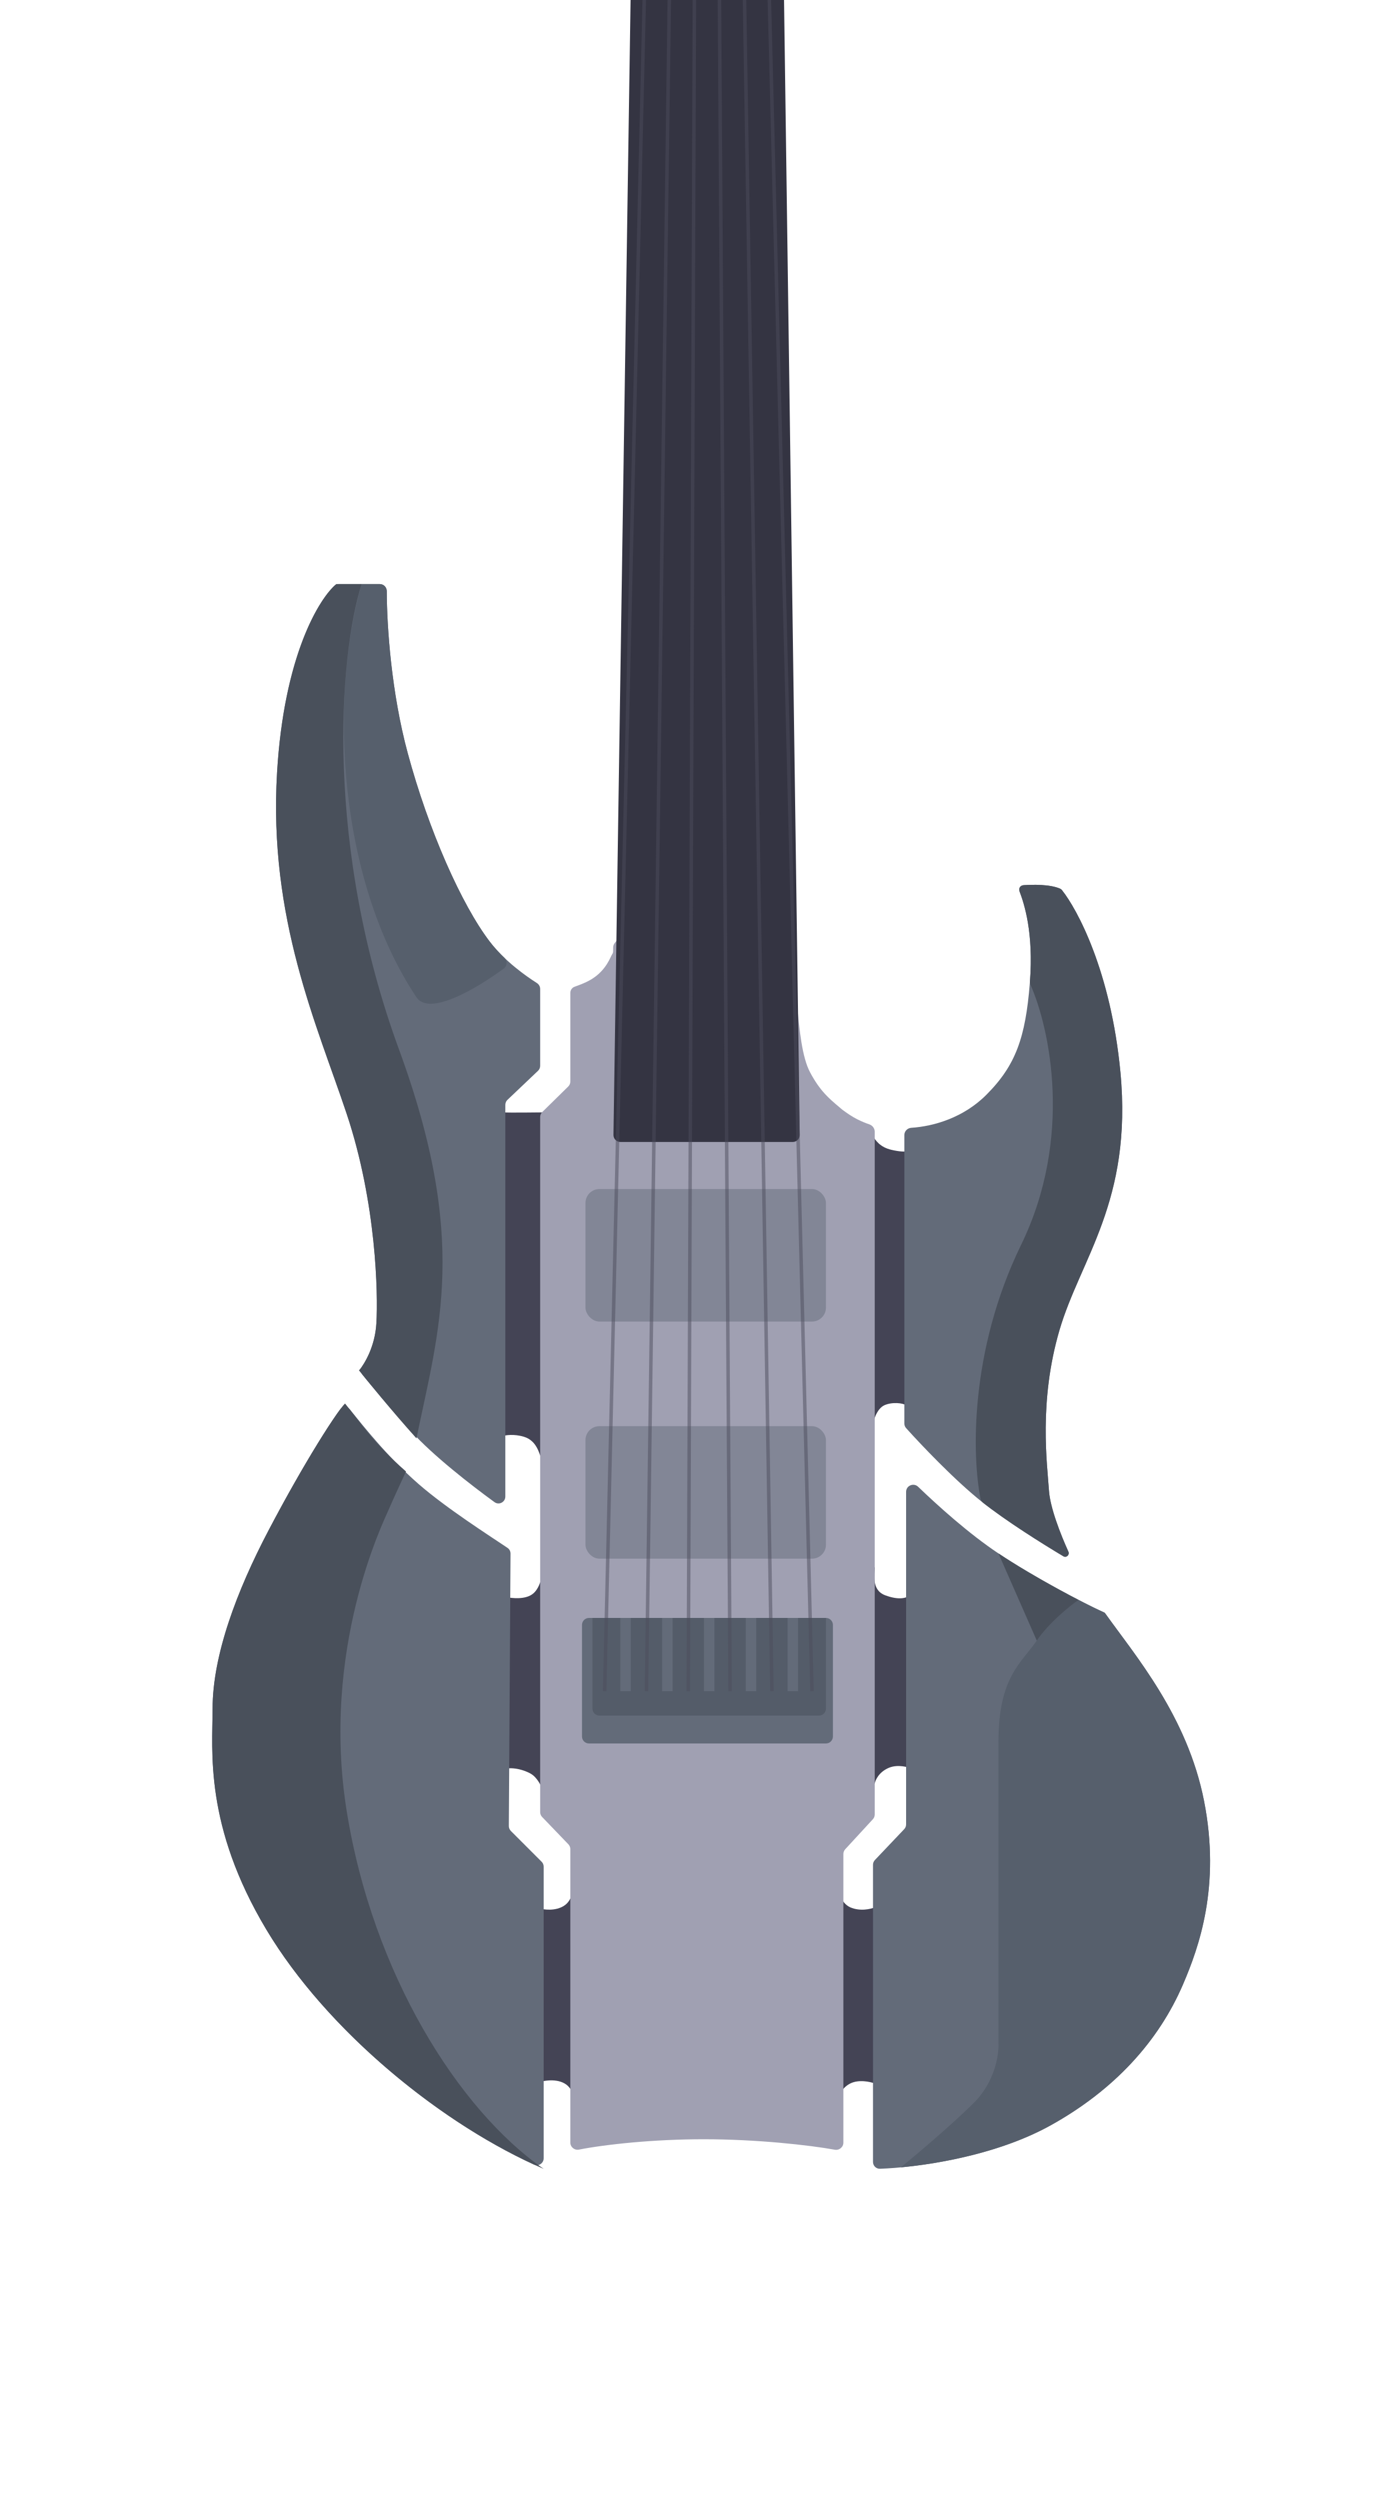 <svg width="400" height="717" viewBox="0 0 400 717" fill="none" xmlns="http://www.w3.org/2000/svg">
<g clip-path="url(#clip0_53_91)">
<path d="M161 547C164.5 545.5 164.5 541.5 164.5 539.5H239.5C240 541.5 241.2 545.8 244 547C246.8 548.2 249.833 547.5 251 547V597.5C249.667 597 246.4 596.3 244 597.5C241.6 598.7 240.667 601 240.5 602H165.5C164.5 602.5 164.8 599.1 162 597.5C159.2 595.9 155.167 596.833 153.5 597.5V547C155.167 547.5 158.2 548.2 161 547Z" fill="#444455"/>
<path d="M144.211 319C146.222 319.165 154.672 319 157.568 319C162.345 319 183.389 320.818 184.121 318L250.471 325.795C251.202 326.955 252.422 328.992 255.867 329.773C260.257 330.768 261.354 329.939 263 329.773L259.978 403.005C259.063 402.342 255.957 402.01 253.763 403.005C251.568 403.999 250.471 407.646 250.471 408.973L156.281 419L155.274 418.01C154.725 417.182 154.195 413.204 150.336 412.038C147.507 411.183 144.946 411.581 144.211 411.855V412.038C143.917 412.038 143.943 411.954 144.211 411.855V319Z" fill="#444455"/>
<path d="M153 457C155.237 455.136 155.833 450.833 156 448.5L251 449.5C251 451.5 250 456 254 457.5C258.213 459.08 260.333 458.167 261 457.5V507C261 507 257.8 505.8 255 507C252.2 508.2 251.167 510.5 251 511.5L157 515C156 515 155.2 510.1 152 508.5C148.8 506.9 145.667 506.833 144 507.5L145 458C146.833 458.333 150.763 458.864 153 457Z" fill="#444455"/>
<path d="M180.377 267.294C179.623 267.115 178.833 267.387 178.35 267.993L176.389 270.453C176.107 270.807 175.953 271.247 175.952 271.7C175.95 272.833 175.932 273.137 175.814 273.395C175.711 273.622 175.532 273.814 175.22 274.5C172.673 280.092 168.464 281.654 165.502 282.753C165.261 282.843 165.028 282.929 164.805 283.014C164.091 283.288 163.654 283.985 163.654 284.75V310.161C163.654 310.698 163.439 311.212 163.056 311.588L155.599 318.912C155.216 319.288 155 319.802 155 320.339V519.694C155 520.211 155.2 520.708 155.558 521.081L163.096 528.919C163.454 529.292 163.654 529.789 163.654 530.306V614.467C163.654 615.759 164.858 616.717 166.127 616.47C173.857 614.968 187.567 613.5 201.916 613.5C217.207 613.5 232.26 615.191 239.54 616.504C240.806 616.733 242 615.772 242 614.485V531.695C242 531.193 242.189 530.71 242.529 530.34L250.471 521.72C250.811 521.35 251 520.867 251 520.364V324.536C251 323.575 250.318 322.736 249.407 322.43C248.548 322.143 247.38 321.69 246 321C244.529 320.264 242.937 319.168 241.697 318.242C241.407 317.994 241.12 317.753 240.837 317.515C237.847 314.998 235.263 312.823 232.435 307.5C230.121 303.146 229.395 295.313 228.767 288.545C228.449 285.109 228.156 281.949 227.693 279.657C227.549 278.939 226.98 278.394 226.268 278.225L180.377 267.294Z" fill="#A0A0B2"/>
<path d="M167 466C167 464.895 167.895 464 169 464H237C238.105 464 239 464.895 239 466V498C239 499.105 238.107 500 237.003 500C231.412 500 215.216 500 203 500C190.784 500 174.588 500 168.997 500C167.893 500 167 499.105 167 498V466Z" fill="#636B79"/>
<path d="M170 464H237V468.162V490C237 491.105 236.111 492 235.006 492C229.693 492 214.832 492 203.565 492C192.29 492 177.33 492 171.994 492C170.89 492 170 491.105 170 490V468.162V464Z" fill="#545C69"/>
<rect x="178" y="464" width="3" height="21" fill="#636B79"/>
<rect x="190" y="464" width="3" height="21" fill="#636B79"/>
<rect x="202" y="464" width="3" height="21" fill="#636B79"/>
<rect x="214" y="464" width="3" height="21" fill="#636B79"/>
<rect x="226" y="464" width="3" height="21" fill="#636B79"/>
<path d="M120 425.5C111.319 417.904 104.578 409.377 100.387 404.2C99.646 403.283 98.316 403.245 97.611 404.189C94.04 408.968 86.011 421.836 77 439C68.102 455.949 61 474.5 61 490C61 502 58.5 523.5 76.5 553.5C93.347 581.578 124.912 607.782 153.223 620.765C154.53 621.364 156 620.398 156 618.96V535.328C156 534.798 155.789 534.289 155.414 533.914L146.591 525.091C146.213 524.713 146.002 524.199 146.005 523.664L146.493 445.556C146.498 444.895 146.178 444.276 145.63 443.906C140.558 440.484 127.994 432.495 120 425.5Z" fill="#636B79"/>
<path d="M260 523.201V427.828C260 426.047 262.163 425.143 263.449 426.378C269.155 431.858 277.992 439.828 286.5 445.5C296.663 452.276 311.043 459.832 316.489 462.274C316.823 462.424 317.108 462.653 317.321 462.951C325.877 474.937 340.747 492.305 345.5 516.5C350.312 541 344 558.5 339.5 569C332.366 585.646 319.5 599.5 301.5 609.5C284.716 618.824 262.571 621.628 252.494 621.964C251.39 622.001 250.5 621.105 250.5 620V534.799C250.5 534.286 250.697 533.793 251.05 533.421L259.45 524.579C259.803 524.207 260 523.714 260 523.201Z" fill="#636B79"/>
<path d="M259.5 408.24V325.5C259.5 324.395 260.395 323.505 261.498 323.434C267.88 323.018 276.425 320.575 283 314C291.5 305.5 294.24 297.535 295.5 282C296.681 267.432 293.832 259.065 292.567 255.678C292.212 254.728 292.758 253.914 293.77 253.849C296.364 253.681 301.203 253.579 304.12 254.825C304.374 254.933 304.586 255.102 304.758 255.317C309.067 260.725 318.756 278.495 321.5 307.5C325 344.5 310 361 304 381.5C298 402 300.5 420 301 427.5C301.325 432.37 304.307 439.986 306.577 444.998C306.986 445.901 305.99 446.828 305.138 446.321C298.798 442.541 288.328 435.962 281.5 430.5C273.817 424.354 264.29 414.334 260.004 409.564C259.676 409.199 259.5 408.729 259.5 408.24Z" fill="#636B79"/>
<path d="M155 305.641V283.632C155 282.93 154.633 282.283 154.039 281.907C150.979 279.971 144.784 275.622 140.5 270C132.5 259.5 123.032 238.318 117 216C112.327 198.711 111.003 179.821 110.985 169.532C110.983 168.414 110.083 167.5 108.965 167.5H97.22C96.755 167.5 96.303 167.656 95.964 167.975C90.953 172.69 81.429 189.096 79.5 221.5C77 263.5 91 294 99.5 319.5C108 345 108.5 371 108 379.5C107.678 384.974 105.606 389.303 104.028 391.653C103.482 392.466 103.446 393.558 104.066 394.316C106.664 397.494 111.815 403.628 118 410.5C124.14 417.322 135.079 425.841 141.888 430.786C143.195 431.734 145 430.791 145 429.176V316.859C145 316.31 145.225 315.786 145.623 315.409L154.378 307.091C154.775 306.714 155 306.19 155 305.641Z" fill="#636B79"/>
<path d="M117 216C112.327 198.711 111.003 179.821 110.985 169.532C110.983 168.414 110.083 167.5 108.965 167.5H103.75C94.5 200 96.833 252 119.5 286C123.178 291.516 136.716 283.534 144.574 277.754C145.586 277.01 145.619 275.531 144.712 274.663C143.227 273.242 141.778 271.678 140.5 270C132.5 259.5 123.032 238.318 117 216Z" fill="#565F6C"/>
<path d="M103 393C105 395.5 112.3 404.5 119.5 412.5C126 381 134.5 355.5 114.5 301C93.203 242.965 97.167 188.333 103.75 167.5H96.5C91.667 171.5 81.5 187.9 79.5 221.5C77 263.5 91 294 99.5 319.5C108 345 108.5 371 108 379.5C107.6 386.3 104.5 391.333 103 393Z" fill="#49505B"/>
<path d="M339.5 569C332.366 585.646 319.5 599.5 301.5 609.5C287.531 617.261 269.848 620.504 258.5 621.568C263 617.878 273.5 609 279.5 603C285.5 597 286.667 589.167 286.5 586V499.5C286.5 481 293 477 297.5 470.5C301.1 465.3 307 460.559 309.5 458.839C312.719 460.505 315.383 461.799 317 462.5C325.5 474.5 340.688 492 345.5 516.5C350.312 541 344 558.5 339.5 569Z" fill="#565F6C"/>
<path d="M286.5 445.5C293.604 450.236 302.767 455.353 309.5 458.839C307 460.559 301.1 465.3 297.5 470.5L286.5 445.5Z" fill="#49505B"/>
<path d="M116.5 422C106.786 413.5 103 407.333 99 402.5C96.667 404.833 87.5 419 77 439C68.102 455.949 61 474.5 61 490C61 502 58.5 523.5 76.5 553.5C93.9 582.5 127 609.5 156 622C131.5 605 107 566 99.5 519.5C92 473 110 436.5 111.5 433C112.7 430.2 115.333 424.5 116.5 422Z" fill="#49505B"/>
<path d="M305.138 446.321C298.967 442.642 288.883 436.311 282.054 430.939C281.693 430.656 281.448 430.268 281.358 429.818C278.96 417.819 278.091 387.602 293 357C308.008 326.194 301.178 294.803 295.709 282.464C295.57 282.151 295.516 281.814 295.541 281.473C296.612 267.23 293.816 259.024 292.567 255.678C292.212 254.728 292.758 253.914 293.77 253.849C296.364 253.681 301.203 253.579 304.12 254.825C304.374 254.933 304.586 255.102 304.758 255.317C309.067 260.725 318.756 278.495 321.5 307.5C325 344.5 310 361 304 381.5C298 402 300.5 420 301 427.5C301.325 432.37 304.307 439.986 306.577 444.998C306.986 445.901 305.99 446.828 305.138 446.321Z" fill="#49505B"/>
<path d="M227.472 327.5H178.03C176.914 327.5 176.014 326.586 176.031 325.47L182 -70.5H224L229.472 325.472C229.487 326.588 228.588 327.5 227.472 327.5Z" fill="#343442"/>
<g opacity="0.5">
<rect x="168" y="341" width="69" height="38" rx="4" fill="#636B79"/>
<rect x="168" y="409" width="69" height="38" rx="4" fill="#636B79"/>
</g>
<path opacity="0.5" d="M186.5 -70L173.5 485M185.5 485L193 -70M197.5 485L199.5 -70M209.5 485L206 -70M221.5 485L212.5 -70M233 485L219 -70" stroke="#4C4C5D"/>
</g>
<defs>
<clipPath id="clip0_53_91">
<rect width="400" height="717" fill="white"/>
</clipPath>
</defs>
</svg>
